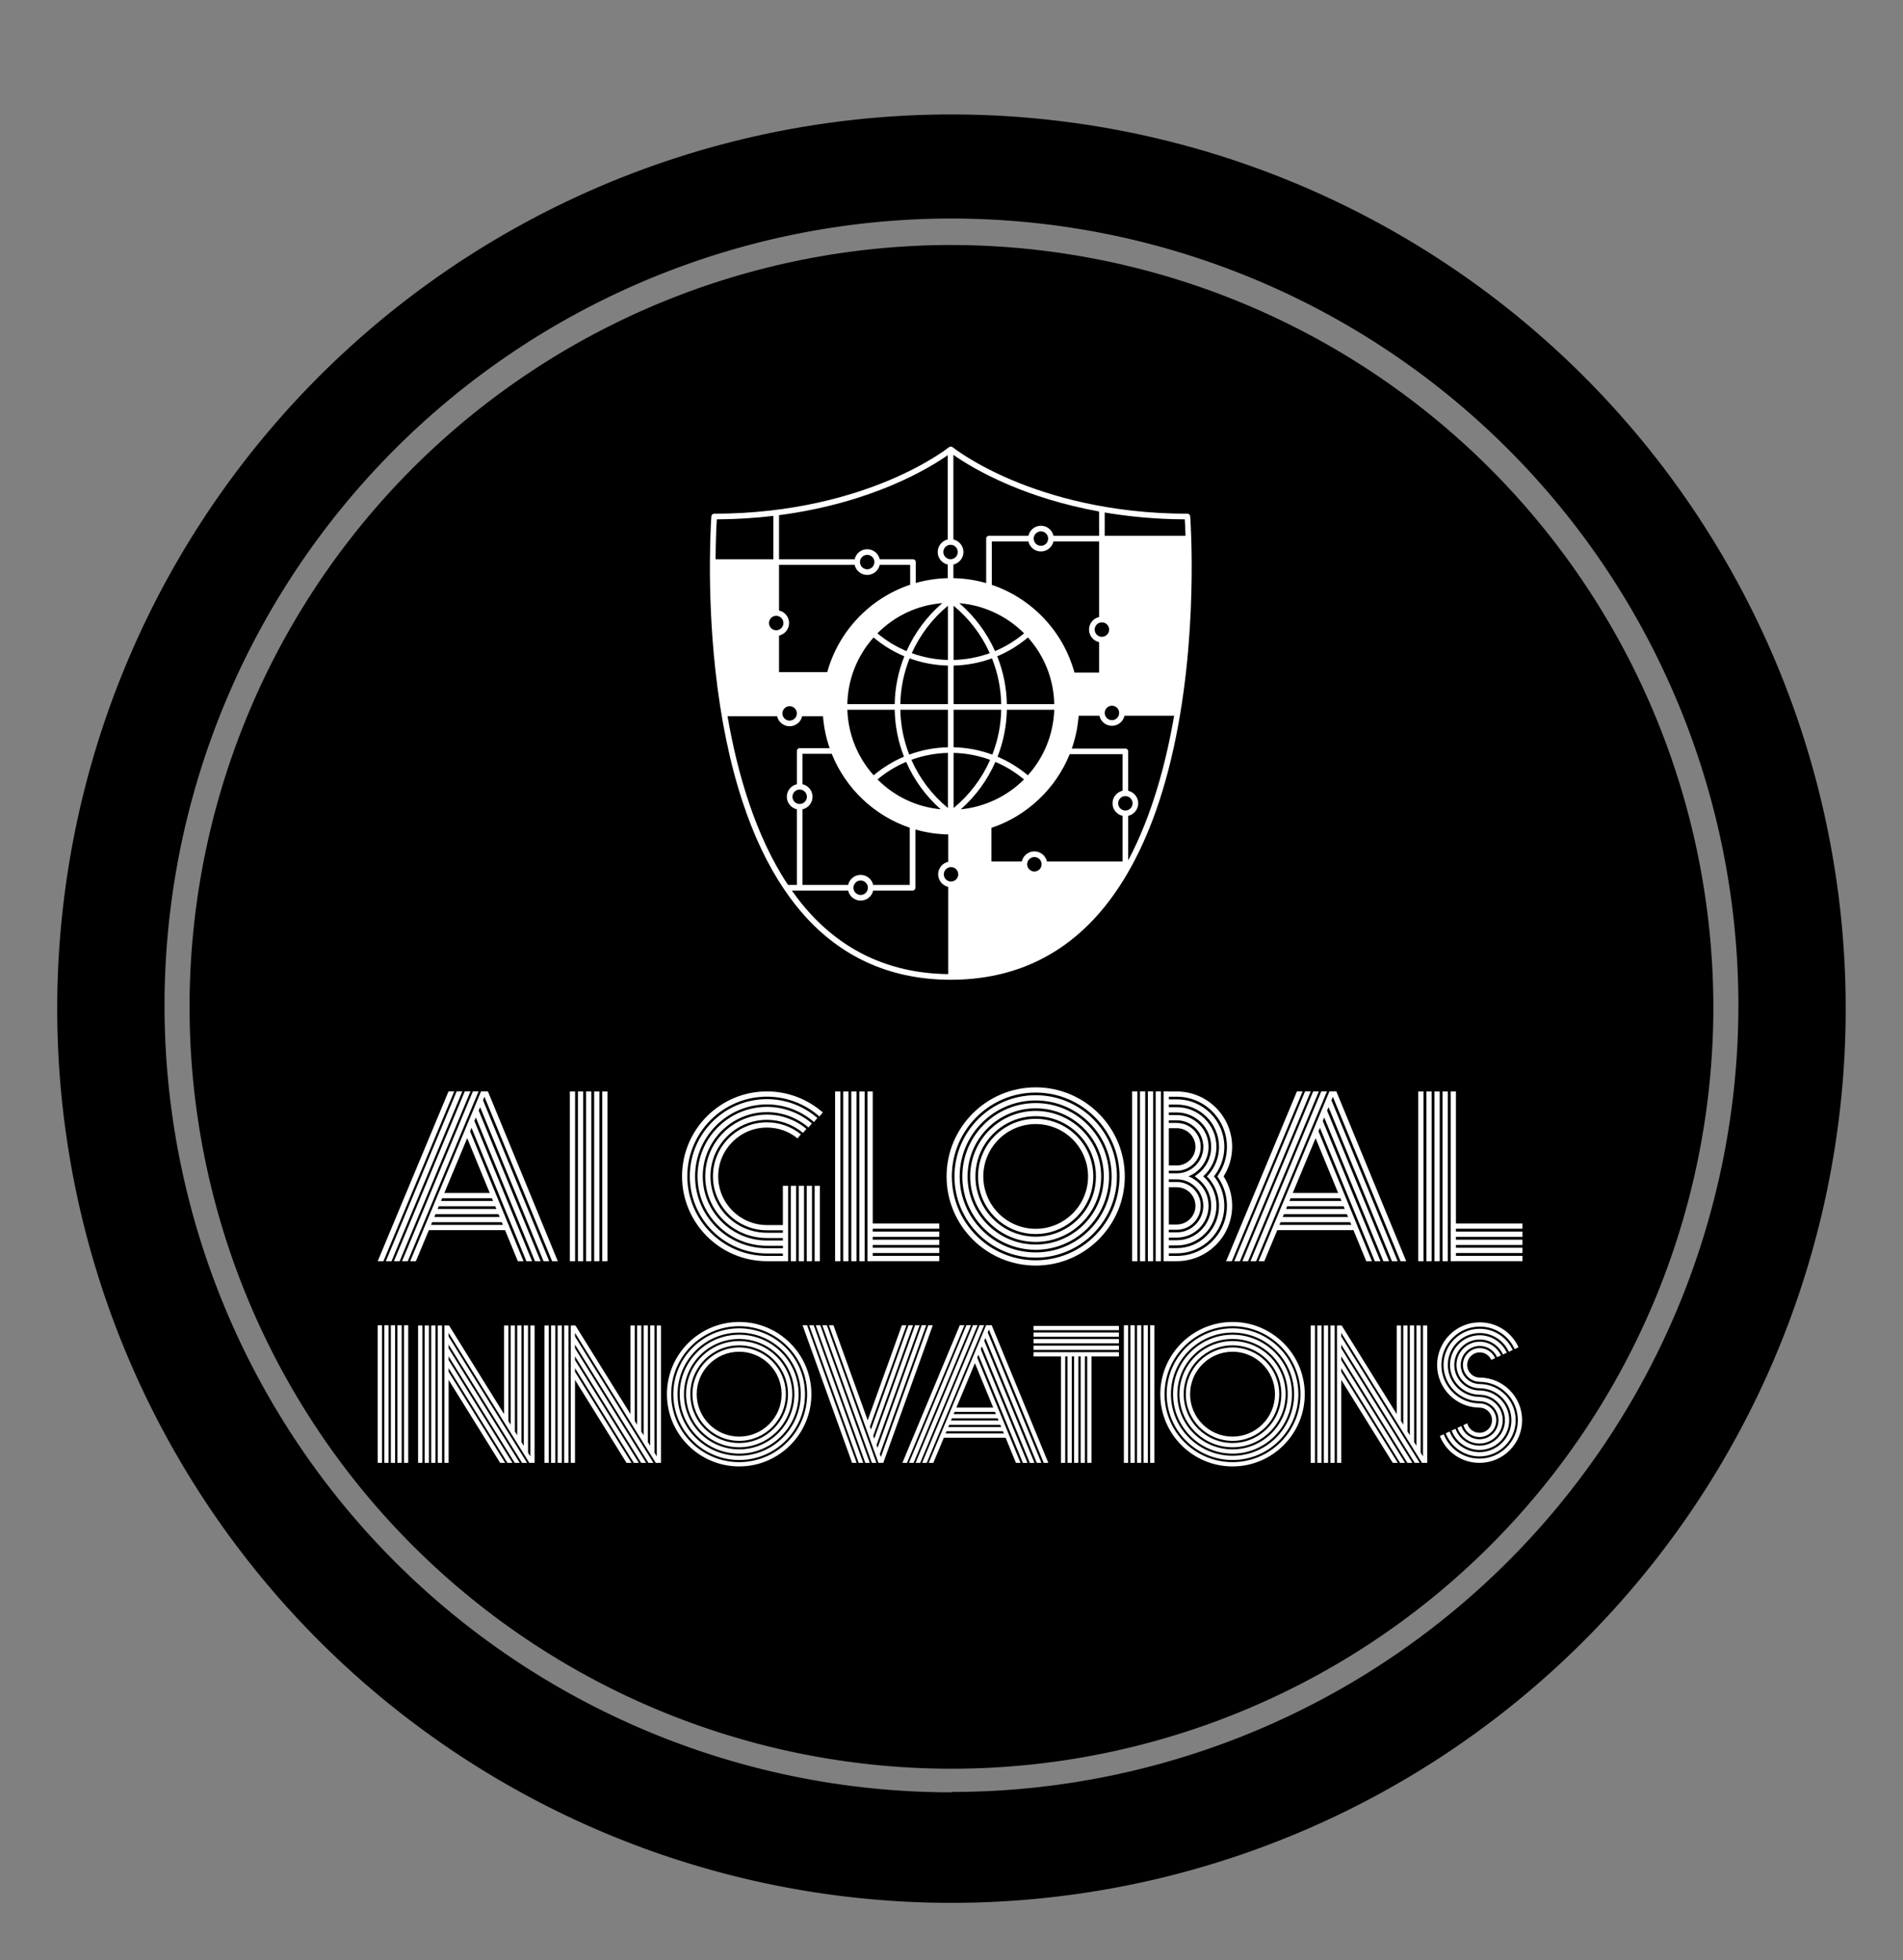 
        <svg xmlns="http://www.w3.org/2000/svg" xmlns:xlink="http://www.w3.org/1999/xlink" version="1.1" width="3093.023" height="3186.047" viewBox="0 0 3093.023 3186.047">
			
			<rect x="0" y="0" width="3093.023" height="3186.047" fill="#808080" stroke="none"/>
			
			<g transform="scale(9.302) translate(10, 10)">
				<defs id="SvgjsDefs7318"><linearGradient id="SvgjsLinearGradient7327"><stop id="SvgjsStop7328" stop-color="#fbb040" offset="0"/><stop id="SvgjsStop7329" stop-color="#f9ed32" offset="1"/></linearGradient></defs><g id="SvgjsG7319" featureKey="rootContainer" transform="matrix(6.25,0,0,6.25,0.312,10)" fill="#000"><path xmlns="http://www.w3.org/2000/svg" d="M24.95 0a25 25 0 1 0 25 25 25 25 0 0 0-25-25zm0 46.91a22 22 0 1 1 22-22 22 22 0 0 1-22 21.99z"/><path xmlns="http://www.w3.org/2000/svg" d="M24.95 3.65a21.3 21.3 0 1 0 21.3 21.3 21.33 21.33 0 0 0-21.3-21.3z"/></g><g id="SvgjsG7320" featureKey="symbolFeature-0" transform="matrix(1.02,0,0,1.02,-104.982,-146.504)" fill="#ffffff"><path xmlns="http://www.w3.org/2000/svg" d="M297.188,226.127c0.003-0.01,0.005-0.02,0.005-0.031c0-0.021-0.005-0.041-0.007-0.06  c-0.073-2.346-0.174-3.716-0.178-3.757c-0.019-0.251-0.229-0.446-0.48-0.446c-13.481,0-23.699-3.098-29.899-5.697  c-6.718-2.815-10.295-5.67-10.33-5.699c-0.05-0.039-0.105-0.067-0.161-0.085c-0.002,0-0.002,0-0.004-0.001  c-0.023-0.006-0.044-0.01-0.067-0.014c-0.01,0-0.018-0.004-0.025-0.004c-0.016-0.002-0.031,0-0.046,0c-0.018,0-0.033-0.002-0.05,0  c-0.008,0-0.016,0.004-0.021,0.004c-0.083,0.011-0.165,0.044-0.234,0.1c-0.037,0.029-3.584,2.866-10.292,5.681  c-6.205,2.607-16.437,5.715-29.937,5.715c-0.253,0-0.463,0.195-0.483,0.446c-0.004,0.059-0.225,3.034-0.25,7.776  c-0.002,0.02-0.006,0.039-0.006,0.06c0,0.019,0.004,0.037,0.006,0.054c-0.023,4.765,0.153,11.288,0.934,18.418  c0.919,8.421,2.493,16.04,4.674,22.64c1.903,5.763,4.276,10.758,7.086,14.928c0.009,0.016,0.021,0.033,0.035,0.048  c1.215,1.802,2.512,3.45,3.89,4.937c6.476,6.989,14.768,10.533,24.646,10.533c0,0,0,0,0.002,0h0.038  c4.93-0.004,9.466-0.893,13.575-2.651c4.113-1.761,7.797-4.391,11.03-7.882c2.349-2.531,4.464-5.531,6.338-8.969  c0.026-0.035,0.047-0.072,0.061-0.112c1.755-3.233,3.299-6.847,4.615-10.831c1.515-4.588,2.735-9.668,3.649-15.165v-0.01  c0.402-2.41,0.742-4.901,1.025-7.465C297.359,239.144,297.332,230.773,297.188,226.127z M285.417,273.591v7.814h-12.953  c-0.222-0.983-1.101-1.721-2.149-1.721c-0.589,0-1.143,0.229-1.559,0.645c-0.3,0.301-0.501,0.673-0.59,1.076h-5.212v-5.754  c6.098-2.045,11.009-6.696,13.405-12.622h9.058v6.266c-0.984,0.221-1.72,1.1-1.72,2.147  C283.697,272.491,284.432,273.37,285.417,273.591z M240.553,283.705c-1.049,0-1.929,0.736-2.148,1.721h-7.815v-12.955  c0.984-0.222,1.722-1.1,1.722-2.149c0-1.048-0.738-1.927-1.722-2.149v-5.211h5.011c2.377,5.938,7.276,10.604,13.366,12.667v9.798  H242.7C242.48,284.442,241.601,283.705,240.553,283.705z M241.79,285.908c0,0.683-0.554,1.237-1.236,1.237s-1.238-0.555-1.238-1.237  s0.556-1.237,1.238-1.237S241.79,285.226,241.79,285.908z M230.107,271.56c-0.682,0-1.236-0.554-1.236-1.238  c0-0.682,0.554-1.236,1.236-1.236c0.683,0,1.239,0.555,1.239,1.236C231.345,271.006,230.789,271.56,230.107,271.56z M262.67,245.722  c-1.971,0.715-4.062,1.111-6.199,1.163v-9.289C259.132,239.79,261.258,242.574,262.67,245.722z M257.451,237.157  c4.174,0.35,8.132,2.183,11.096,5.169c-1.506,1.268-3.184,2.29-4.975,3.043C262.161,242.215,260.069,239.407,257.451,237.157z   M263.05,246.613c0.996,2.505,1.527,5.136,1.583,7.836h-8.162v-6.598C258.738,247.799,260.958,247.376,263.05,246.613z   M264.633,255.415c-0.056,2.646-0.567,5.229-1.526,7.69c-2.109-0.78-4.349-1.212-6.635-1.264v-6.427H264.633z M262.735,263.999  c-1.408,3.198-3.56,6.034-6.264,8.257v-9.448C258.628,262.861,260.744,263.267,262.735,263.999z M263.634,264.352  c1.761,0.748,3.412,1.757,4.897,3.004c-2.898,2.905-6.75,4.718-10.823,5.118C260.247,270.234,262.275,267.456,263.634,264.352z   M264.006,263.462c1.003-2.577,1.538-5.278,1.594-8.047h8.114c-0.135,4.172-1.726,8.125-4.52,11.234  C267.621,265.324,265.872,264.251,264.006,263.462z M265.599,254.449c-0.056-2.822-0.61-5.572-1.65-8.189  c1.896-0.796,3.67-1.882,5.259-3.228c2.831,3.148,4.419,7.169,4.51,11.417H265.599z M248.034,246.26  c-1.042,2.618-1.597,5.368-1.652,8.189h-8.112c0.091-4.242,1.676-8.265,4.499-11.417  C244.362,244.377,246.138,245.461,248.034,246.26z M243.427,242.327c3.004-3.036,6.891-4.841,11.109-5.175  c-2.62,2.251-4.715,5.062-6.125,8.217C246.618,244.617,244.938,243.593,243.427,242.327z M246.382,255.415  c0.056,2.767,0.589,5.467,1.592,8.04c-1.87,0.793-3.622,1.865-5.192,3.192c-2.786-3.111-4.373-7.064-4.506-11.232H246.382  L246.382,255.415z M248.345,264.347c1.357,3.102,3.384,5.88,5.921,8.122c-4.103-0.389-7.889-2.172-10.824-5.115  C244.928,266.108,246.579,265.094,248.345,264.347z M249.244,263.992c1.99-0.729,4.102-1.132,6.261-1.185v9.444  C252.801,270.029,250.65,267.193,249.244,263.992z M248.873,263.101c-0.959-2.46-1.471-5.04-1.525-7.686h8.157v6.427  C253.217,261.894,250.979,262.323,248.873,263.101z M247.347,254.449c0.056-2.7,0.59-5.332,1.585-7.838  c2.093,0.766,4.31,1.188,6.572,1.241v6.598H247.347z M249.311,245.72c1.413-3.143,3.536-5.925,6.193-8.12v9.285  C253.373,246.833,251.284,246.437,249.311,245.72z M270.314,283.126c-0.682,0-1.238-0.555-1.238-1.239  c0-0.33,0.13-0.639,0.363-0.873s0.545-0.363,0.875-0.363c0.683,0,1.237,0.554,1.237,1.236  C271.552,282.571,270.997,283.126,270.314,283.126z M263.02,234.019v-7.439h6.267c0.22,0.984,1.099,1.72,2.148,1.72  c1.047,0,1.926-0.736,2.147-1.72h7.813v12.953c-0.982,0.221-1.721,1.1-1.721,2.149c0,1.049,0.738,1.929,1.721,2.149v5.213h-4.22  C275.252,241.994,269.895,236.348,263.02,234.019z M270.197,226.096c0-0.683,0.556-1.237,1.238-1.237s1.237,0.554,1.237,1.237  c0,0.682-0.555,1.236-1.237,1.236S270.197,226.778,270.197,226.096z M282.363,255.964c0-0.002,0-0.002,0-0.003  c0-0.681,0.555-1.235,1.236-1.235c0.681,0,1.235,0.552,1.236,1.232c0,0,0,0.002,0,0.004v0.006c-0.001,0.68-0.556,1.233-1.236,1.233  c-0.682,0-1.234-0.554-1.236-1.235C282.363,255.964,282.363,255.964,282.363,255.964z M282.363,221.626  c4.089,0.694,8.673,1.146,13.713,1.171c0.03,0.521,0.084,1.488,0.13,2.815h-13.843V221.626z M281.882,240.445  c0.683,0.002,1.235,0.557,1.235,1.237c0,0.682-0.555,1.239-1.237,1.239c-0.684,0-1.238-0.557-1.238-1.239s0.555-1.237,1.237-1.237  H281.882z M256.436,211.746c1.378,0.979,4.653,3.111,9.778,5.264c3.703,1.556,8.816,3.285,15.184,4.446v4.157h-7.814  c-0.222-0.983-1.1-1.72-2.147-1.72c-1.05,0-1.927,0.736-2.148,1.718h-6.75c-0.267,0-0.483,0.216-0.483,0.483v7.624  c-1.789-0.514-3.674-0.806-5.615-0.845v-2.329c0.981-0.222,1.719-1.099,1.719-2.148s-0.737-1.929-1.721-2.149V211.746z   M255.947,227.159h0.012c0.681,0.002,1.233,0.557,1.233,1.237c0,0.682-0.555,1.236-1.239,1.236c-0.682,0-1.237-0.555-1.237-1.236  C254.716,227.716,255.269,227.163,255.947,227.159z M226.571,222.084c8.259-1.082,14.752-3.204,19.202-5.074  c5.028-2.112,8.275-4.203,9.697-5.208v14.445c-0.981,0.222-1.72,1.1-1.72,2.149s0.738,1.926,1.722,2.148v2.329  c-1.892,0.044-3.726,0.329-5.473,0.825v-3.583c0-0.267-0.214-0.483-0.482-0.483h-5.695c-0.22-0.983-1.1-1.72-2.148-1.72  c-1.047,0-1.927,0.736-2.147,1.72h-12.955V222.084L226.571,222.084z M242.911,230.116c0,0.682-0.555,1.239-1.238,1.239  c-0.682,0-1.237-0.557-1.237-1.239c0-0.683,0.555-1.237,1.237-1.237C242.356,228.879,242.911,229.433,242.911,230.116z   M226.571,230.599h12.953c0.222,0.984,1.1,1.722,2.149,1.722c1.049,0,1.928-0.738,2.148-1.722h5.212v3.399  c-6.883,2.308-12.257,7.938-14.205,14.979h-8.257v-6.267c0.983-0.22,1.72-1.1,1.72-2.149c0-1.047-0.736-1.926-1.72-2.147V230.599  L226.571,230.599z M227.15,256.041c0-0.002,0-0.003,0-0.003c0.002-0.681,0.557-1.233,1.237-1.233c0.682,0,1.236,0.555,1.236,1.236  v0.002c0,0.342-0.138,0.651-0.363,0.874c-0.225,0.224-0.533,0.362-0.874,0.362c-0.68,0-1.235-0.553-1.237-1.232V256.041z   M227.324,240.56c0,0.683-0.555,1.239-1.237,1.239c-0.682,0-1.236-0.556-1.236-1.239c0-0.682,0.555-1.237,1.236-1.237  C226.77,239.323,227.324,239.878,227.324,240.56z M215.913,222.798c3.448-0.017,6.683-0.236,9.691-0.593v7.428h-9.905  C215.726,226.191,215.853,223.752,215.913,222.798z M217.749,256.525h8.49c0.22,0.983,1.099,1.722,2.148,1.722  s1.926-0.738,2.149-1.721h3.565c0.147,1.899,0.538,3.734,1.139,5.469h-5.133c-0.266,0-0.483,0.217-0.483,0.483v5.697  c-0.983,0.22-1.719,1.099-1.719,2.146c0,1.049,0.736,1.928,1.719,2.148v12.956h-1.516  C222.489,276.976,219.419,266.189,217.749,256.525z M255.551,300.703c-9.403-0.104-17.304-3.54-23.494-10.219  c-1.18-1.275-2.274-2.647-3.291-4.094h9.639c0.22,0.984,1.099,1.72,2.148,1.72c1.048,0,1.927-0.735,2.147-1.72h6.75  c0.267,0,0.483-0.216,0.483-0.482v-9.979c1.789,0.517,3.673,0.808,5.617,0.847v4.684c-0.983,0.222-1.721,1.1-1.721,2.149  s0.738,1.929,1.721,2.149V300.703L255.551,300.703z M256.034,284.846c-0.001,0-0.001,0-0.004,0c-0.68-0.002-1.234-0.557-1.234-1.237  c0-0.68,0.552-1.234,1.233-1.236h0.005c0,0,0.002,0,0.004,0c0.681,0.002,1.232,0.557,1.232,1.236c0,0.681-0.552,1.235-1.232,1.237  C256.036,284.846,256.036,284.846,256.034,284.846z M284.664,271.443c0-0.682,0.554-1.236,1.236-1.236  c0.682,0,1.236,0.555,1.236,1.236s-0.555,1.236-1.236,1.236C285.218,272.679,284.664,272.124,284.664,271.443z M286.384,281.221  v-7.63c0.982-0.221,1.72-1.1,1.72-2.148c0-1.048-0.737-1.927-1.72-2.147v-6.749c0-0.267-0.217-0.483-0.483-0.483h-9.176  c0.623-1.779,1.021-3.662,1.168-5.616h3.559c0.223,0.981,1.1,1.72,2.148,1.72c1.05,0,1.93-0.738,2.149-1.721h8.503  C292.85,264.588,290.459,273.539,286.384,281.221z"/></g><g id="SvgjsG7321" featureKey="nameFeature-0" transform="matrix(1.061,0,0,1.061,54.939,167.938)" fill="#ffffff"><path d="M12.662 12.032 l0.938 0 l-11.662 27.967 l-0.938 0 z M13.997 12.032 l0.938 0 l-11.662 27.967 l-0.934 0 z M15.337 12.032 l0.935 0 l-11.662 27.967 l-0.935 0 z M16.672 12.032 l0.938 0 l-11.665 27.967 l-0.934 0 z M29.718 39.999 l-11.142 -27.08 l-0.239 0.578 l10.903 26.502 l-0.935 0 l-10.44 -25.376 l-0.239 0.578 l10.204 24.802 l-0.935 0 l-9.741 -23.672 l-0.239 0.574 l9.502 23.098 l-0.935 0 l-9.038 -21.969 l-0.239 0.574 l8.802 21.391 l-0.935 0 l-2.098 -5.108 l-12.556 0 l-2.131 5.108 l-0.938 0 l11.662 -27.967 l1.133 0 l11.507 27.967 l-0.935 0 z M21.614 34.026 l-0.184 -0.449 l-11.466 0 l-0.188 0.449 l11.838 0 z M21.074 32.713 l-0.188 -0.449 l-10.377 0 l-0.188 0.449 l10.752 0 z M20.533 31.399 l-0.188 -0.449 l-9.288 0 l-0.188 0.449 l9.664 0 z M19.992 30.085 l-0.184 -0.449 l-8.202 0 l-0.188 0.449 l8.574 0 z M19.451 28.772 l-3.717 -9.034 l-3.768 9.034 l7.485 0 z M33.505 39.999 l-0.865 0 l0 -27.956 l0.865 0 l0 27.956 z M34.84 39.999 l-0.865 0 l0 -27.956 l0.865 0 l0 27.956 z M36.173 39.999 l-0.865 0 l0 -27.956 l0.865 0 l0 27.956 z M37.508 39.999 l-0.865 0 l0 -27.956 l0.865 0 l0 27.956 z M38.84 39.999 l-0.865 0 l0 -27.956 l0.865 0 l0 27.956 z M69.895 40.002 l-0.865 0 l0 -12.42 l0.865 0 l0 12.42 z M71.205 40.002 l-0.865 0 l0 -12.42 l0.865 0 l0 12.42 z M72.515 40.002 l-0.865 0 l0 -12.42 l0.865 0 l0 12.42 z M73.821 40.002 l-0.865 0 l0 -12.42 l0.865 0 l0 12.42 z M65.1 13.312 c3.047 0 5.995 1.101 8.306 3.11 l-0.567 0.651 c-2.149 -1.862 -4.894 -2.889 -7.735 -2.889 c-6.528 0 -11.842 5.31 -11.842 11.842 c0 6.528 5.314 11.842 11.842 11.842 l2.624 0 l0 -0.408 l-2.624 0 c-6.308 0 -11.437 -5.13 -11.437 -11.437 c0 -6.308 5.13 -11.437 11.437 -11.437 c2.708 0 5.336 0.968 7.396 2.727 l-0.563 0.659 c-1.906 -1.626 -4.331 -2.521 -6.837 -2.521 c-5.829 0 -10.572 4.743 -10.572 10.572 c0 5.829 4.743 10.572 10.572 10.572 l2.624 0 l0 -0.408 l-2.624 0 c-5.604 0 -10.164 -4.559 -10.164 -10.164 s4.559 -10.164 10.164 -10.164 c2.37 0 4.677 0.832 6.495 2.348 l-0.556 0.662 c-1.66 -1.388 -3.772 -2.149 -5.94 -2.149 c-5.126 0 -9.299 4.173 -9.299 9.299 c0 5.126 4.169 9.299 9.299 9.299 l2.624 0 l0 -0.408 l-2.624 0 c-4.905 0 -8.894 -3.993 -8.894 -8.894 s3.989 -8.89 8.894 -8.89 c2.028 0 4.015 0.703 5.586 1.98 l-0.545 0.67 c-1.439 -1.167 -3.183 -1.785 -5.042 -1.785 c-4.427 0 -8.029 3.602 -8.029 8.029 c0 4.427 3.602 8.03 8.029 8.03 l2.624 0 l0 -6.466 l0.865 0 l0 12.416 l-3.489 0 c-7.709 0 -13.98 -6.27 -13.98 -13.98 c0 -7.709 6.27 -13.98 13.98 -13.98 c3.389 0 6.657 1.233 9.207 3.47 l-0.57 0.652 c-2.392 -2.101 -5.457 -3.257 -8.637 -3.257 c-7.231 0 -13.115 5.884 -13.115 13.115 c0 7.231 5.884 13.115 13.115 13.115 l2.624 0 l0 -0.405 l-2.624 0 c-7.006 0 -12.706 -5.704 -12.706 -12.71 c0 -7.006 5.7 -12.706 12.706 -12.706 z M77.188 39.999 l-0.865 0 l0 -27.956 l0.865 0 l0 27.956 z M78.52 39.999 l-0.865 0 l0 -27.956 l0.865 0 l0 27.956 z M79.853 39.999 l-0.865 0 l0 -27.956 l0.865 0 l0 27.956 z M81.188 39.999 l-0.865 0 l0 -27.956 l0.865 0 l0 27.956 z M93.476 34.656 l-10.955 0 l0 0.471 l10.955 0 l0 0.861 l-10.955 0 l0 0.471 l10.955 0 l0 0.865 l-10.955 0 l0 0.467 l10.955 0 l0 0.865 l-10.955 0 l0 0.471 l10.955 0 l0 0.865 l-10.955 0 l0 0.007 l-0.865 0 l0 -27.956 l0.865 0 l0 21.748 l10.955 0 l0 0.865 z M109.355 11.37 c8.092 0 14.675 6.58 14.675 14.675 c0 8.092 -6.583 14.675 -14.675 14.675 s-14.675 -6.583 -14.675 -14.675 s6.583 -14.675 14.675 -14.675 z M109.355 39.852 c7.614 0 13.81 -6.197 13.81 -13.81 s-6.197 -13.811 -13.81 -13.811 s-13.81 6.193 -13.81 13.811 c0 7.617 6.197 13.81 13.81 13.81 z M109.355 12.665 c7.378 0 13.38 6.002 13.376 13.376 c0 7.374 -6.002 13.376 -13.376 13.376 s-13.376 -5.998 -13.376 -13.376 c0 -7.374 5.998 -13.376 13.376 -13.376 z M109.355 38.556 c6.9 0 12.515 -5.616 12.512 -12.512 c0 -6.904 -5.612 -12.515 -12.512 -12.515 c-6.9 0 -12.515 5.616 -12.515 12.515 s5.616 12.512 12.515 12.512 z M109.355 13.96 c6.664 0 12.081 5.42 12.081 12.081 c0 6.66 -5.42 12.081 -12.081 12.081 c-6.66 0 -12.081 -5.42 -12.081 -12.081 c0 -6.661 5.42 -12.081 12.081 -12.081 z M109.355 37.257 c6.186 0 11.216 -5.03 11.216 -11.216 c0 -6.186 -5.03 -11.216 -11.216 -11.216 c-6.186 0 -11.216 5.03 -11.216 11.216 c0 6.186 5.03 11.216 11.216 11.216 z M109.355 15.255 c5.947 0 10.786 4.839 10.786 10.786 c0 5.946 -4.839 10.786 -10.786 10.786 c-5.946 0 -10.786 -4.839 -10.786 -10.786 c0 -5.947 4.839 -10.786 10.786 -10.786 z M109.355 35.962 c5.472 0 9.921 -4.449 9.921 -9.921 s-4.449 -9.921 -9.921 -9.921 s-9.921 4.449 -9.921 9.921 s4.449 9.921 9.921 9.921 z M109.355 16.554 c5.233 0 9.49 4.254 9.487 9.487 c0 5.229 -4.254 9.486 -9.487 9.486 s-9.49 -4.254 -9.49 -9.486 c0 -5.229 4.258 -9.487 9.49 -9.487 z M109.355 34.667 c4.758 0 8.626 -3.868 8.626 -8.626 s-3.871 -8.626 -8.626 -8.626 s-8.626 3.868 -8.626 8.626 s3.871 8.626 8.626 8.626 z M126.105 39.999 l-0.865 0 l0 -27.971 l0.865 0 l0 27.971 z M127.396 39.999 l-0.865 0 l0 -27.971 l0.865 0 l0 27.971 z M128.695 39.999 l-0.864 0 l0 -27.971 l0.864 0 l0 27.971 z M129.987 39.999 l-0.865 0 l0 -27.971 l0.865 0 l0 27.971 z M141.711 21.165 c0 1.73 -0.482 3.404 -1.406 4.861 c0.92 1.45 1.406 3.124 1.406 4.861 c0 5.023 -4.088 9.111 -9.112 9.111 l-2.182 0 l0 -27.971 l0.865 0 l0 0.026 l1.317 0 c5.023 0 9.112 4.088 9.112 9.111 z M131.282 18.096 l0 6.138 l1.317 0 c1.693 0 3.069 -1.376 3.069 -3.069 s-1.376 -3.069 -3.069 -3.069 l-1.317 0 z M131.282 25.099 l0 0.43 l1.317 0 c2.407 0 4.364 -1.958 4.364 -4.364 c0 -2.406 -1.958 -4.364 -4.364 -4.364 l-1.317 0 l0 0.431 l1.317 0 c2.171 0 3.934 1.766 3.934 3.934 c0 2.171 -1.766 3.934 -3.934 3.934 l-1.317 0 z M131.282 27.818 l0 6.138 l1.317 0 c1.693 0 3.069 -1.376 3.069 -3.069 c0 -0.431 -0.088 -0.843 -0.258 -1.233 c-0.49 -1.115 -1.594 -1.836 -2.812 -1.836 l-1.317 0 z M132.6 34.821 l-1.321 0 l0 0.43 l1.317 0 c2.407 0 4.364 -1.958 4.364 -4.364 c0 -0.626 -0.129 -1.229 -0.383 -1.792 c-0.706 -1.564 -2.267 -2.572 -3.978 -2.572 l-1.317 0 l0 0.43 l1.317 0 c1.56 0 2.977 0.924 3.603 2.355 c0.221 0.497 0.331 1.03 0.331 1.579 c0 2.171 -1.766 3.934 -3.934 3.934 z M131.282 36.116 l0 0.431 l1.317 0 c3.121 0 5.66 -2.539 5.66 -5.66 c0 -0.887 -0.198 -1.737 -0.596 -2.528 c-0.39 -0.776 -0.964 -1.461 -1.656 -1.987 l-0.456 -0.346 l0.456 -0.346 c1.432 -1.082 2.252 -2.727 2.252 -4.515 c0 -3.12 -2.539 -5.66 -5.66 -5.66 l-1.317 0 l0 0.43 l1.317 0 c2.885 0 5.229 2.348 5.229 5.229 c0 2.208 -1.376 4.096 -3.316 4.861 c1.244 0.493 2.285 1.454 2.856 2.716 c0.306 0.677 0.46 1.398 0.46 2.146 c0 2.885 -2.348 5.229 -5.229 5.229 l-1.317 0 z M131.282 37.408 l-0 0.438 l1.317 0 c3.831 0 6.951 -3.12 6.951 -6.955 c0 -1.222 -0.324 -2.425 -0.934 -3.478 c-0.221 -0.383 -0.478 -0.743 -0.769 -1.078 l-0.298 -0.269 l0.28 -0.324 c1.111 -1.269 1.722 -2.896 1.722 -4.578 c0 -3.834 -3.117 -6.955 -6.951 -6.955 l-1.317 0 l0 0.427 l1.317 0 c3.595 0 6.521 2.929 6.521 6.524 c0 1.88 -0.788 3.621 -2.178 4.861 c0.614 0.548 1.122 1.21 1.49 1.943 c0.456 0.913 0.688 1.895 0.688 2.918 c0 3.599 -2.926 6.524 -6.521 6.524 l-1.317 0 z M140.85 30.888 c0 -1.66 -0.49 -3.257 -1.417 -4.622 l-0.162 -0.239 l0.162 -0.243 c0.935 -1.38 1.42 -2.974 1.42 -4.622 c0 -4.548 -3.698 -8.246 -8.246 -8.246 l-1.318 0 l0 0.434 l1.318 0 c4.309 0 7.816 3.507 7.816 7.816 c0 1.77 -0.604 3.481 -1.7 4.861 c0.239 0.302 0.456 0.618 0.648 0.949 c0.684 1.185 1.049 2.539 1.049 3.912 c0 4.309 -3.507 7.816 -7.816 7.816 l-1.317 0 l0 0.43 l1.317 0 c4.548 0 8.247 -3.698 8.247 -8.246 z M152.382 12.032 l0.938 0 l-11.662 27.967 l-0.938 0 z M153.717 12.032 l0.938 0 l-11.662 27.967 l-0.934 0 z M155.057 12.032 l0.935 0 l-11.662 27.967 l-0.935 0 z M156.392 12.032 l0.938 0 l-11.665 27.967 l-0.934 0 z M169.438 39.999 l-11.142 -27.08 l-0.239 0.578 l10.903 26.502 l-0.935 0 l-10.44 -25.376 l-0.239 0.578 l10.204 24.802 l-0.935 0 l-9.741 -23.672 l-0.239 0.574 l9.502 23.098 l-0.935 0 l-9.038 -21.969 l-0.239 0.574 l8.802 21.391 l-0.935 0 l-2.098 -5.108 l-12.556 0 l-2.131 5.108 l-0.938 0 l11.662 -27.967 l1.133 0 l11.507 27.967 l-0.935 0 z M161.334 34.026 l-0.184 -0.449 l-11.466 0 l-0.188 0.449 l11.838 0 z M160.794 32.713 l-0.188 -0.449 l-10.377 0 l-0.188 0.449 l10.752 0 z M160.253 31.399 l-0.188 -0.449 l-9.288 0 l-0.188 0.449 l9.664 0 z M159.712 30.085 l-0.184 -0.449 l-8.202 0 l-0.188 0.449 l8.574 0 z M159.171 28.772 l-3.717 -9.034 l-3.768 9.034 l7.485 0 z M173.228 39.999 l-0.865 0 l0 -27.956 l0.865 0 l0 27.956 z M174.56 39.999 l-0.865 0 l0 -27.956 l0.865 0 l0 27.956 z M175.893 39.999 l-0.865 0 l0 -27.956 l0.865 0 l0 27.956 z M177.228 39.999 l-0.865 0 l0 -27.956 l0.865 0 l0 27.956 z M189.516 34.656 l-10.955 0 l0 0.471 l10.955 0 l0 0.861 l-10.955 0 l0 0.471 l10.955 0 l0 0.865 l-10.955 0 l0 0.467 l10.955 0 l0 0.865 l-10.955 0 l0 0.471 l10.955 0 l0 0.865 l-10.955 0 l0 0.007 l-0.865 0 l0 -27.956 l0.865 0 l0 21.748 l10.955 0 l0 0.865 z"/></g><g id="SvgjsG7322" featureKey="nameFeature-1" transform="matrix(0.86,0,0,0.86,55.14,211.22)" fill="#ffffff"><path d="M1.865 39.999 l-0.865 0 l0 -27.956 l0.865 0 l0 27.956 z M3.2 39.999 l-0.865 0 l0 -27.956 l0.865 0 l0 27.956 z M4.533 39.999 l-0.865 0 l0 -27.956 l0.865 0 l0 27.956 z M5.868 39.999 l-0.865 0 l0 -27.956 l0.865 0 l0 27.956 z M7.2 39.999 l-0.865 0 l0 -27.956 l0.865 0 l0 27.956 z M10.065 39.999 l-0.865 0 l0 -27.916 l0.865 0 l0 27.916 z M11.4 39.999 l-0.865 0 l0 -27.916 l0.865 0 l0 27.916 z M12.733 39.999 l-0.865 0 l0 -27.916 l0.865 0 l0 27.916 z M14.068 39.999 l-0.865 0 l0 -27.916 l0.865 0 l0 27.916 z M32.008 12.083 l0.865 0 l0 27.916 l-1.067 0 l-16.405 -26.414 l0 0.765 l0.008 -0.004 l15.93 25.652 l-1.016 0 l-14.922 -24.026 l0 0.751 l14.455 23.275 l-1.016 0 l-13.439 -21.638 l0 0.751 l12.972 20.887 l-1.019 0 l-11.952 -19.249 l0 0.75 l11.489 18.499 l-1.02 0 l-10.469 -16.861 l0 16.861 l-0.865 0 l0 -18.252 l-0.007 -0.015 l0.007 -0.004 l0 -9.645 l0.95 0 l11.187 18.013 l0 -18.013 l0.865 0 l0 19.404 l0.471 0.754 l0 -20.158 l0.861 0 l0 21.553 l0.471 0.754 l0 -22.308 l0.865 0 l0 23.698 l0.467 0.758 l0 -24.456 l0.865 0 l0 25.848 l0.471 0.754 l0 -26.602 z M35.745 39.999 l-0.865 0 l0 -27.916 l0.865 0 l0 27.916 z M37.08 39.999 l-0.865 0 l0 -27.916 l0.865 0 l0 27.916 z M38.413 39.999 l-0.865 0 l0 -27.916 l0.865 0 l0 27.916 z M39.748 39.999 l-0.865 0 l0 -27.916 l0.865 0 l0 27.916 z M57.688 12.083 l0.865 0 l0 27.916 l-1.067 0 l-16.405 -26.414 l0 0.765 l0.008 -0.004 l15.93 25.652 l-1.016 0 l-14.922 -24.026 l0 0.751 l14.455 23.275 l-1.016 0 l-13.439 -21.638 l0 0.751 l12.972 20.887 l-1.019 0 l-11.952 -19.249 l0 0.75 l11.489 18.499 l-1.02 0 l-10.469 -16.861 l0 16.861 l-0.865 0 l0 -18.252 l-0.007 -0.015 l0.007 -0.004 l0 -9.645 l0.95 0 l11.187 18.013 l0 -18.013 l0.865 0 l0 19.404 l0.471 0.754 l0 -20.158 l0.861 0 l0 21.553 l0.471 0.754 l0 -22.308 l0.865 0 l0 23.698 l0.467 0.758 l0 -24.456 l0.865 0 l0 25.848 l0.471 0.754 l0 -26.602 z M74.435 11.37 c8.092 0 14.675 6.58 14.675 14.675 c0 8.092 -6.583 14.675 -14.675 14.675 s-14.675 -6.583 -14.675 -14.675 s6.583 -14.675 14.675 -14.675 z M74.435 39.852 c7.614 0 13.81 -6.197 13.81 -13.81 s-6.197 -13.811 -13.81 -13.811 s-13.81 6.193 -13.81 13.811 c0 7.617 6.197 13.81 13.81 13.81 z M74.435 12.665 c7.378 0 13.38 6.002 13.376 13.376 c0 7.374 -6.002 13.376 -13.376 13.376 s-13.376 -5.998 -13.376 -13.376 c0 -7.374 5.998 -13.376 13.376 -13.376 z M74.435 38.556 c6.9 0 12.515 -5.616 12.512 -12.512 c0 -6.904 -5.612 -12.515 -12.512 -12.515 c-6.9 0 -12.515 5.616 -12.515 12.515 s5.616 12.512 12.515 12.512 z M74.435 13.96 c6.664 0 12.081 5.42 12.081 12.081 c0 6.66 -5.42 12.081 -12.081 12.081 c-6.66 0 -12.081 -5.42 -12.081 -12.081 c0 -6.661 5.42 -12.081 12.081 -12.081 z M74.435 37.257 c6.186 0 11.216 -5.03 11.216 -11.216 c0 -6.186 -5.03 -11.216 -11.216 -11.216 c-6.186 0 -11.216 5.03 -11.216 11.216 c0 6.186 5.03 11.216 11.216 11.216 z M74.435 15.255 c5.947 0 10.786 4.839 10.786 10.786 c0 5.946 -4.839 10.786 -10.786 10.786 c-5.946 0 -10.786 -4.839 -10.786 -10.786 c0 -5.947 4.839 -10.786 10.786 -10.786 z M74.435 35.962 c5.472 0 9.921 -4.449 9.921 -9.921 s-4.449 -9.921 -9.921 -9.921 s-9.921 4.449 -9.921 9.921 s4.449 9.921 9.921 9.921 z M74.435 16.554 c5.233 0 9.49 4.254 9.487 9.487 c0 5.229 -4.254 9.486 -9.487 9.486 s-9.49 -4.254 -9.49 -9.486 c0 -5.229 4.258 -9.487 9.49 -9.487 z M74.435 34.667 c4.758 0 8.626 -3.868 8.626 -8.626 s-3.871 -8.626 -8.626 -8.626 s-8.626 3.868 -8.626 8.626 s3.871 8.626 8.626 8.626 z M87.32 12.043 l0.92 0 l10.057 27.956 l-0.916 0 z M88.66 12.043 l0.92 0 l10.057 27.956 l-0.916 0 z M89.999 12.043 l0.92 0 l10.057 27.956 l-0.916 0 z M91.338 12.043 l0.92 0 l10.057 27.956 l-0.916 0 z M112.854 12.043 l0.92 0 l-10.057 27.956 l-0.979 0 l-10.061 -27.956 l0.92 0 l6.951 19.319 l6.948 -19.319 l0.92 0 l-7.412 20.592 l0.214 0.585 l7.617 -21.178 l0.92 0 l-8.081 22.454 l0.21 0.585 l8.291 -23.04 l0.92 0 l-8.751 24.316 l0.214 0.585 l8.957 -24.902 l0.92 0 l-9.398 26.12 l-0.048 -0.014 l0.239 0.658 z M119.262 12.032 l0.938 0 l-11.662 27.967 l-0.938 0 z M120.597 12.032 l0.938 0 l-11.662 27.967 l-0.934 0 z M121.937 12.032 l0.935 0 l-11.662 27.967 l-0.935 0 z M123.272 12.032 l0.938 0 l-11.665 27.967 l-0.934 0 z M136.318 39.999 l-11.142 -27.08 l-0.239 0.578 l10.903 26.502 l-0.935 0 l-10.44 -25.376 l-0.239 0.578 l10.204 24.802 l-0.935 0 l-9.741 -23.672 l-0.239 0.574 l9.502 23.098 l-0.935 0 l-9.038 -21.969 l-0.239 0.574 l8.802 21.391 l-0.935 0 l-2.098 -5.108 l-12.556 0 l-2.131 5.108 l-0.938 0 l11.662 -27.967 l1.133 0 l11.507 27.967 l-0.935 0 z M128.214 34.026 l-0.184 -0.449 l-11.466 0 l-0.188 0.449 l11.838 0 z M127.674 32.713 l-0.188 -0.449 l-10.377 0 l-0.188 0.449 l10.752 0 z M127.133 31.399 l-0.188 -0.449 l-9.288 0 l-0.188 0.449 l9.664 0 z M126.592 30.085 l-0.184 -0.449 l-8.202 0 l-0.188 0.449 l8.574 0 z M126.051 28.772 l-3.717 -9.034 l-3.768 9.034 l7.485 0 z M151.59 13.04 l-17.35 0 l0 -0.865 l17.35 0 l0 0.865 z M151.59 14.376 l-17.35 0 l0 -0.865 l17.35 0 l0 0.865 z M151.59 15.708 l-17.35 0 l0 -0.865 l17.35 0 l0 0.865 z M151.59 17.044 l-17.35 0 l0 -0.865 l17.35 0 l0 0.865 z M134.24 18.376 l-0 -0.865 l17.354 0 l0 0.865 l-5.579 0 l0 21.623 l-0.861 0 l0 -21.623 l-0.471 0 l0 21.623 l-0.865 0 l0 -21.623 l-0.468 0 l0 21.623 l-0.865 0 l0 -21.623 l-0.471 0 l0 21.623 l-0.865 0 l0 -21.623 l-0.467 0 l0 21.623 l-0.865 0 l0 -21.623 l-5.579 0 z M153.465 39.999 l-0.865 0 l0 -27.956 l0.865 0 l0 27.956 z M154.8 39.999 l-0.865 0 l0 -27.956 l0.865 0 l0 27.956 z M156.133 39.999 l-0.865 0 l0 -27.956 l0.865 0 l0 27.956 z M157.468 39.999 l-0.865 0 l0 -27.956 l0.865 0 l0 27.956 z M158.8 39.999 l-0.865 0 l0 -27.956 l0.865 0 l0 27.956 z M174.675 11.37 c8.092 0 14.675 6.58 14.675 14.675 c0 8.092 -6.583 14.675 -14.675 14.675 s-14.675 -6.583 -14.675 -14.675 s6.583 -14.675 14.675 -14.675 z M174.675 39.852 c7.614 0 13.81 -6.197 13.81 -13.81 s-6.197 -13.811 -13.81 -13.811 s-13.81 6.193 -13.81 13.811 c0 7.617 6.197 13.81 13.81 13.81 z M174.675 12.665 c7.378 0 13.38 6.002 13.376 13.376 c0 7.374 -6.002 13.376 -13.376 13.376 s-13.376 -5.998 -13.376 -13.376 c0 -7.374 5.998 -13.376 13.376 -13.376 z M174.675 38.556 c6.9 0 12.515 -5.616 12.512 -12.512 c0 -6.904 -5.612 -12.515 -12.512 -12.515 c-6.9 0 -12.515 5.616 -12.515 12.515 s5.616 12.512 12.515 12.512 z M174.675 13.96 c6.664 0 12.081 5.42 12.081 12.081 c0 6.66 -5.42 12.081 -12.081 12.081 c-6.66 0 -12.081 -5.42 -12.081 -12.081 c0 -6.661 5.42 -12.081 12.081 -12.081 z M174.675 37.257 c6.186 0 11.216 -5.03 11.216 -11.216 c0 -6.186 -5.03 -11.216 -11.216 -11.216 c-6.186 0 -11.216 5.03 -11.216 11.216 c0 6.186 5.03 11.216 11.216 11.216 z M174.675 15.255 c5.947 0 10.786 4.839 10.786 10.786 c0 5.946 -4.839 10.786 -10.786 10.786 c-5.946 0 -10.786 -4.839 -10.786 -10.786 c0 -5.947 4.839 -10.786 10.786 -10.786 z M174.675 35.962 c5.472 0 9.921 -4.449 9.921 -9.921 s-4.449 -9.921 -9.921 -9.921 s-9.921 4.449 -9.921 9.921 s4.449 9.921 9.921 9.921 z M174.675 16.554 c5.233 0 9.49 4.254 9.487 9.487 c0 5.229 -4.254 9.486 -9.487 9.486 s-9.49 -4.254 -9.49 -9.486 c0 -5.229 4.258 -9.487 9.49 -9.487 z M174.675 34.667 c4.758 0 8.626 -3.868 8.626 -8.626 s-3.871 -8.626 -8.626 -8.626 s-8.626 3.868 -8.626 8.626 s3.871 8.626 8.626 8.626 z M191.425 39.999 l-0.865 0 l0 -27.916 l0.865 0 l0 27.916 z M192.76 39.999 l-0.865 0 l0 -27.916 l0.865 0 l0 27.916 z M194.093 39.999 l-0.865 0 l0 -27.916 l0.865 0 l0 27.916 z M195.428 39.999 l-0.865 0 l0 -27.916 l0.865 0 l0 27.916 z M213.368 12.083 l0.865 0 l0 27.916 l-1.067 0 l-16.405 -26.414 l0 0.765 l0.008 -0.004 l15.93 25.652 l-1.016 0 l-14.922 -24.026 l0 0.751 l14.455 23.275 l-1.016 0 l-13.439 -21.638 l0 0.751 l12.972 20.887 l-1.019 0 l-11.952 -19.249 l0 0.75 l11.489 18.499 l-1.02 0 l-10.469 -16.861 l0 16.861 l-0.865 0 l0 -18.252 l-0.007 -0.015 l0.007 -0.004 l0 -9.645 l0.95 0 l11.187 18.013 l0 -18.013 l0.865 0 l0 19.404 l0.471 0.754 l0 -20.158 l0.861 0 l0 21.553 l0.471 0.754 l0 -22.308 l0.865 0 l0 23.698 l0.467 0.758 l0 -24.456 l0.865 0 l0 25.848 l0.471 0.754 l0 -26.602 z M224.906 22.667 c4.751 0.037 8.607 3.908 8.607 8.666 c0 4.776 -3.886 8.666 -8.666 8.666 c-3.566 0 -6.72 -2.138 -8.044 -5.454 l0.692 -0.32 l0.092 -0.037 c1.181 3.003 4.033 4.946 7.257 4.946 c4.302 0 7.801 -3.5 7.801 -7.801 c0 -4.302 -3.5 -7.801 -7.801 -7.801 l0 -0.011 c-1.855 -0.033 -3.356 -1.549 -3.356 -3.415 c0 -1.884 1.534 -3.419 3.418 -3.419 c1.395 0 2.594 0.828 3.124 2.028 l-0.784 0.364 c-0.394 -0.902 -1.292 -1.527 -2.34 -1.527 c-1.406 0 -2.554 1.148 -2.554 2.558 c0 1.409 1.144 2.558 2.554 2.558 z M221.038 20.109 c0 2.134 1.737 3.868 3.868 3.871 c4.03 0.033 7.294 3.319 7.294 7.352 c0 4.055 -3.301 7.356 -7.356 7.356 c-3.032 0 -5.755 -1.88 -6.852 -4.696 l0.784 -0.364 c0.956 2.514 3.374 4.195 6.068 4.195 c3.58 0 6.491 -2.911 6.491 -6.491 c0 -3.581 -2.911 -6.491 -6.491 -6.491 l0 -0.004 c-2.58 -0.033 -4.67 -2.142 -4.67 -4.728 c0 -2.609 2.124 -4.732 4.732 -4.732 c1.88 0 3.555 1.126 4.309 2.789 l-0.784 0.364 c-0.611 -1.362 -1.987 -2.289 -3.525 -2.289 c-2.134 0 -3.868 1.733 -3.868 3.868 z M230.404 17.618 l-0.784 0.368 c-0.828 -1.825 -2.675 -3.051 -4.714 -3.051 c-2.856 0 -5.178 2.322 -5.178 5.178 s2.322 5.178 5.178 5.178 c3.301 0.033 5.98 2.727 5.98 6.039 c0 3.33 -2.708 6.042 -6.042 6.042 c-2.517 0 -4.784 -1.6 -5.656 -3.937 l0.788 -0.364 c0.728 2.035 2.69 3.437 4.868 3.437 c2.856 0 5.178 -2.322 5.178 -5.177 c0 -2.856 -2.322 -5.178 -5.178 -5.178 l0 -0.004 c-3.301 -0.033 -5.98 -2.726 -5.98 -6.038 c0 -3.33 2.708 -6.042 6.042 -6.042 c2.377 0 4.53 1.428 5.498 3.551 z M231.599 17.066 l-0.787 0.361 c-1.045 -2.3 -3.356 -3.808 -5.91 -3.808 c-3.58 0 -6.491 2.911 -6.491 6.491 s2.911 6.491 6.491 6.491 l0 0.004 c2.58 0.033 4.67 2.142 4.67 4.729 c0 2.609 -2.123 4.732 -4.732 4.732 c-2.02 0 -3.809 -1.306 -4.464 -3.18 l0.788 -0.364 c0.512 1.575 1.998 2.679 3.68 2.679 c2.134 0 3.868 -1.733 3.868 -3.868 s-1.733 -3.868 -3.868 -3.868 c-4.03 -0.033 -7.294 -3.319 -7.294 -7.352 c0 -4.055 3.301 -7.356 7.356 -7.356 c2.892 0 5.505 1.708 6.694 4.309 z M224.843 28.775 c-4.747 -0.033 -8.604 -3.908 -8.604 -8.662 c0 -4.78 3.886 -8.666 8.666 -8.666 c3.43 0 6.469 1.976 7.879 5.071 l-0.784 0.364 c-1.27 -2.79 -4.007 -4.57 -7.095 -4.57 c-4.302 0 -7.801 3.5 -7.801 7.801 s3.5 7.801 7.801 7.801 l0 0.004 c1.855 0.033 3.356 1.55 3.356 3.415 c0 1.884 -1.531 3.418 -3.418 3.418 c-1.542 0 -2.841 -1.012 -3.268 -2.421 l0.791 -0.368 c0.28 1.115 1.281 1.924 2.477 1.924 c1.409 0 2.558 -1.144 2.558 -2.554 c0 -1.41 -1.148 -2.558 -2.558 -2.558 z"/></g>
			</g>
		</svg>
	